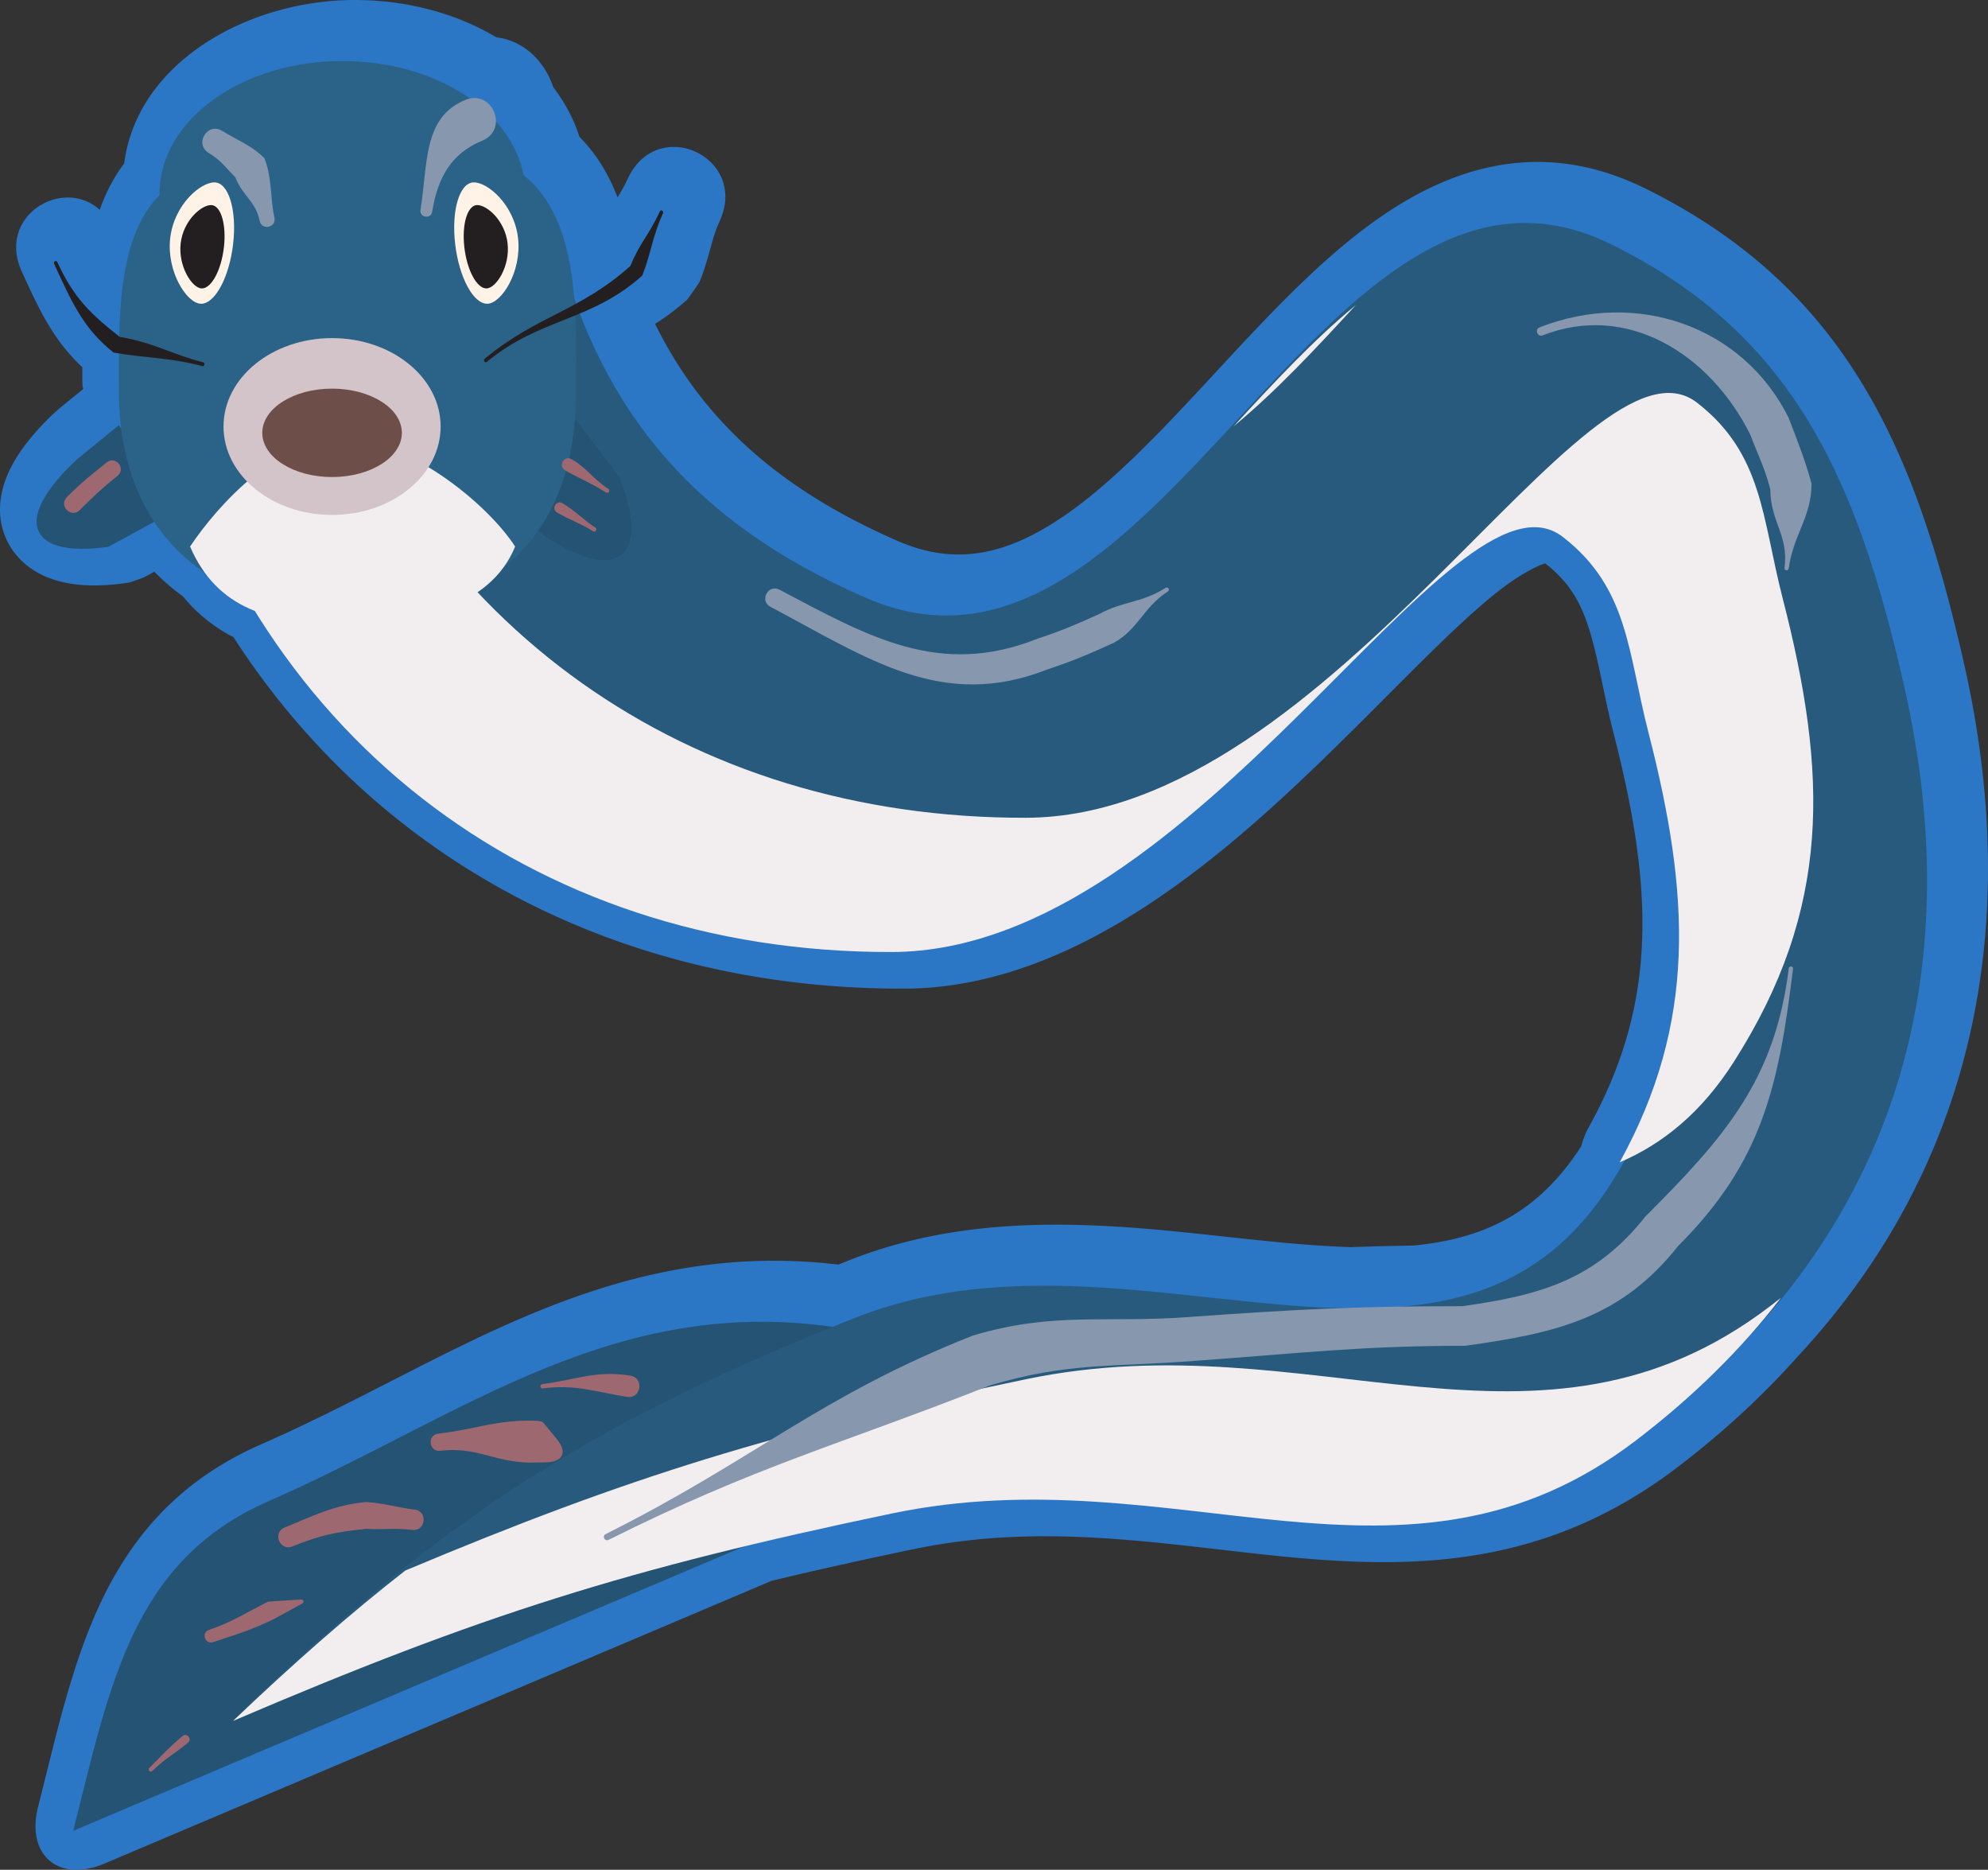 <svg xmlns="http://www.w3.org/2000/svg" width="230.911" height="217.127"><rect width="100%" height="100%" fill="#333333" stroke="none"/><path fill="#2b76c5" d="M14.43 18.965C15.938 7.152 28.93 0 41.192 0c6.07 0 11.817 1.555 16.45 4.332 3.433.414 5.726 3.055 6.624 5.8 1.313 1.712 2.364 3.638 3.028 5.74 2.054 2.07 3.46 4.503 4.433 7.042a18.57 18.57 0 0 0 1.176-2.14c3.445-7.481 14.117-2.536 10.672 4.945-.477 1.039-.727 1.93-.969 2.804-.37 1.336-.722 2.657-1.332 4.172-.058.149-1.363 2.016-1.48 2.117a27.381 27.381 0 0 1-3.707 2.797c5.554 11.243 14.484 19.246 28.218 25.223 6.399 2.781 12 1.676 17.973-2.062 6.32-3.961 12.383-10.473 19.11-17.735 3.367-3.637 6.734-7.258 10.148-10.515 3.484-3.325 7.207-6.454 11.2-8.872 8.23-4.988 17.753-6.976 28.269-1.808 23.816 11.707 31.578 31.031 37.039 54.844 7.086 30.886 1.18 58.894-19.282 80.89-4.046 4.535-8.664 8.797-13.855 12.758-15.164 11.582-30.258 11.863-44.855 10.512-7-.653-14.192-1.727-21.692-2.211-7.25-.465-14.566-.34-22.195 1.25a567.452 567.452 0 0 0-16.52 3.676l-77.511 32.843c-5.34 2.262-9.137-1-7.707-6.617 1.082-4.258 2.05-8.363 3.148-12.242 1.176-4.156 2.504-8.059 4.21-11.637 3.63-7.605 9.142-14.074 18.54-18.187 11.02-4.82 20.98-10.817 31.422-15.153 10.594-4.398 22.078-7.328 35.637-5.718l1.144-.461c10.496-4.172 21.219-4.551 31.133-3.95 9.441.57 18.715 2.126 27.281 2.383 2.313-.086 4.664-.144 7.192-.183 8-.762 14.445-3.617 19.53-11.535a9.41 9.41 0 0 1 .915-2.278c7.941-14.41 7.52-27.504 2.812-45.789-1.172-4.543-1.714-8.62-2.906-12.273-.957-2.934-2.273-5.215-5.004-7.34-1.07.324-3.152 1.414-5.539 3.3-2.418 1.919-5.043 4.376-7.86 7.137-2.972 2.91-6.14 6.149-9.491 9.457-13.094 12.95-31.008 29.438-51.567 29.489-33.176.082-61.258-15.012-77.906-40.82a18.19 18.19 0 0 1-5.856-4.723 26.928 26.928 0 0 1-3.34-2.867l-1.163.632c-.055.032-1.579.575-1.637.586 0 0-2.086.407-4.469.367-1.164-.015-2.687-.14-4.219-.613-1.5-.46-3.566-1.43-5.007-3.535-1.895-2.773-1.555-5.734-.95-7.64.594-1.868 1.645-3.47 2.5-4.594a28.644 28.644 0 0 1 2.54-2.887c.761-.758 1.355-1.262 1.355-1.262l2.8-2.285c-.105-.32-.109-.687-.109-1.055l-.004-1.46c-1.562-1.473-2.765-3.028-3.785-4.688-1.144-1.852-2.098-3.926-3.219-6.363-3.004-6.524 4.715-11.114 9.028-7.239.683-1.906 1.605-3.746 2.847-5.394"/><path fill="#245374" d="M99.212 154.488c-27.18-5.011-45.352 9.922-68.032 19.84-15.894 6.957-18.402 21.457-22.675 38.27l83.62-35.434 7.087-22.676"/><path fill="#275a7d" d="M63.778 24.094C68.4 46.41 79.731 60.359 100.63 69.449c34.238 14.887 52.953-57.574 86.457-41.105 21.465 10.55 28.668 27.715 34.015 51.023 7.973 34.758-1.425 64.817-29.765 86.457-26.922 20.567-53.29 1.586-86.453 8.504-30.637 6.39-47.766 11.785-76.54 24.098 23.778-22.614 40.375-33.235 70.868-45.356 32.347-12.855 69.152 13.75 87.875-15.59 11.36-17.804 10.937-33.406 5.668-53.859-2.407-9.348-2.301-16.75-9.922-22.676-12.754-9.922-42.211 48.098-77.95 48.188-42.148.105-75.062-25.606-85.167-66.524l44.062-18.515"/><path fill="#f2edee" d="M188.126 134.977c8.941-16.22 8.215-30.997 3.34-49.938-2.407-9.348-2.301-16.75-9.922-22.676-12.754-9.922-42.211 48.102-77.953 48.188-42.145.105-75.063-25.606-85.164-66.52l17.91-7.617c12.21 36.254 43.507 58.645 82.843 58.547 35.743-.09 65.2-58.11 77.954-48.188 7.62 5.926 7.515 13.329 9.921 22.676 5.27 20.453 5.692 36.051-5.668 53.86-3.753 5.882-8.234 9.515-13.261 11.668zm18.73 15.734c-4.578 5.941-10.176 11.469-16.808 16.535-26.926 20.563-53.29 1.582-86.457 8.504-30.633 6.39-47.762 11.781-76.536 24.094 7.13-6.781 13.614-12.48 20.02-17.469 26.172-11 43.074-16.16 72.105-22.219 33.168-6.918 59.532 12.063 86.457-8.504zM143.274 49.516c4.676-5.079 9.36-10.106 14.203-14.082-4.672 5.074-9.355 10.097-14.203 14.082"/><path fill="#245374" d="m58.653 58.195 4.524 3.985s6.296 4.52 9.058 2.164c2.684-2.293-.355-9.047-.355-9.047l-5.016-6.547-8.21 9.445m-44.837-8.828-4.723 3.844s-6.574 5.66-4.402 8.836c1.777 2.598 7.945 1.418 7.945 1.418l7.079-3.848-5.899-10.25"/><path fill="#2b6288" d="M13.817 45.523c0-7.609-.402-17.73 4.719-22.882v-.18c0-8.492 9.508-15.375 21.238-15.375 10.738 0 19.617 5.77 21.043 13.262 6.617 5.289 6.098 16.37 6.098 25.175 0 15.922-9.016 25.625-25.961 25.625-16.942 0-27.137-9.703-27.137-25.625"/><path fill="#f2edee" d="M59.833 63.465c-2.922 7.176-11.828 8.969-20.059 8.969-8.312 0-14.543-1.66-17.699-8.97 3.332-4.964 10.316-12.546 17.7-12.546 7.487 0 16.773 7.469 20.058 12.547"/><path fill="#d3c4ca" d="M25.962 49.527c0-5.668 5.644-10.265 12.609-10.265s12.61 4.597 12.61 10.265c0 5.672-5.645 10.266-12.61 10.266s-12.61-4.594-12.61-10.266"/><path fill="#6e4e49" d="M30.466 50.262c0-2.836 3.628-5.133 8.105-5.133s8.106 2.297 8.106 5.133-3.63 5.133-8.106 5.133c-4.477 0-8.105-2.297-8.105-5.133"/><path fill="#fff2e6" d="M19.77 27.656c.442-3.89 3.535-6.515 5.164-6.476 1.63.039 2.59 3.226 2.149 7.117-.442 3.894-2.121 7.015-3.75 6.976-1.63-.039-4.004-3.722-3.563-7.617"/><path fill="#231f20" d="M20.985 28.262c.305-2.672 2.43-4.477 3.547-4.45 1.121.028 1.781 2.215 1.477 4.891-.305 2.672-1.457 4.817-2.579 4.79-1.117-.028-2.75-2.56-2.445-5.231"/><path fill="#fff2e6" d="M60.173 27.656c-.442-3.89-3.532-6.515-5.164-6.476-1.63.039-2.59 3.226-2.145 7.117.441 3.894 2.121 7.015 3.75 6.976 1.629-.039 4.004-3.722 3.559-7.617"/><path fill="#231f20" d="M58.958 28.262c-.305-2.672-2.426-4.477-3.547-4.45-1.117.028-1.781 2.215-1.477 4.891.305 2.672 1.457 4.817 2.578 4.79 1.118-.028 2.75-2.56 2.446-5.231m-35.465 14.25c-3.84-1.016-6.348-.89-10.29-1.567-3.53-2.785-4.882-5.89-6.913-10.304-.125-.27.246-.473.37-.2 1.93 4.192 3.884 6.032 7.24 8.676 3.984.684 5.812 1.93 9.69 2.957.27.07.172.508-.097.438m32.805-.852c6.101-5.05 11.027-5.5 16.921-10.777 1.051-2.621 2.157-3.582 3.418-6.32.122-.27.497-.067.372.203-1.25 2.714-1.372 4.64-2.415 7.242-5.972 5.347-11.859 4.89-18.042 10.012-.22.183-.473-.176-.254-.36"/><path fill="#9e6870" d="M72.821 162.207c-3.805-.61-5.965-1.473-9.77-.984-.332.043-.394-.453-.062-.496 3.98-.512 6.246-1.63 10.23-.985 1.645.266 1.247 2.735-.398 2.465m-9.473 7.609-1.925.028c-4.215-.125-6.07-1.871-10.286-1.375-1.324.156-1.558-1.832-.234-1.989 4.363-.511 6.828-1.632 11.191-1.503.297.008.856.03 1.043.261l1.555 1.895c1.266 1.547.656 2.656-1.344 2.683m-15.468 7.84c-2.098-.25-3.227 0-5.325-.125-3.472.36-5.355.727-8.59 2.043-1.464.598-2.359-1.601-.894-2.199 3.523-1.434 5.633-2.566 9.414-2.957 2.16.125 3.512.625 5.672.879 1.574.183 1.297 2.543-.277 2.36m-12.793 8.558-3.184 1.746c-2.543 1.273-4.476 1.836-7.144 2.727-.95.316-1.426-1.11-.477-1.422 2.586-.864 4.395-2.047 6.855-3.278l3.813-.254c.332-.02.43.32.137.48M21.84 202.36c-1.496 1.245-2.773 1.921-4.144 3.292-.234.235-.59-.117-.352-.351 1.383-1.387 2.348-2.453 3.856-3.711.512-.426 1.152.344.64.77M66.391 53.324c1.774 1.012 2.493 2.301 4.262 3.442.281.18.012.601-.27.421-1.742-1.12-2.992-1.566-4.734-2.562-.87-.492-.125-1.797.742-1.3m-1.058 5.112c1.511.88 2.433 1.946 3.82 2.829.281.175.012.597-.27.421-1.37-.875-2.68-1.296-4.18-2.171-.718-.422-.089-1.5.63-1.079m-51.688-3.179c-1.84 1.469-2.781 2.375-4.375 3.969-1 1.003-2.504-.5-1.504-1.504 1.657-1.657 2.72-2.5 4.63-4.028 1.042-.836 2.288.73 1.25 1.563"/><path fill="#8697ae" d="M90.544 68.48c10.418 5.508 18.582 10.165 29.836 5.735 2.925-.977 4.62-1.695 7.3-2.914 2.762-1.508 4.946-1.281 7.704-3.035.28-.18.55.242.27.421-2.845 1.81-3.454 4.415-6.298 5.965-2.816 1.282-4.625 2.063-7.695 3.086-12.25 4.82-20.832-1.273-32.168-7.27-1.324-.698-.274-2.687 1.05-1.988m88.294-30.468c11.222-4.41 23.566-.203 28.91 10.484 1.035 2.711 1.894 4.82 2.668 7.66 0 3.903-2.125 5.95-2.649 9.852-.043.332-.539.265-.492-.067.504-3.789-1.648-5.355-1.648-9.144-.727-2.664-1.367-3.8-2.336-6.344-4.668-9.336-14.285-15.363-24.086-11.512-.621.243-.988-.687-.367-.93m29.429 74.497c-1.672 13.629-3.562 22.398-13.336 32.172-6.699 8.437-14.168 10.125-24.75 11.597-12.183 0-19.289.883-31.468 1.754-9.38.73-14.68.156-23.696 2.836-17.699 6.98-27.125 9.344-44.328 17.945-.449.223-.785-.449-.336-.671 17.352-8.676 24.817-16.016 42.668-23.059 9.489-2.82 15.438-1.395 25.309-2.164 12.316-.879 19.215-1.242 31.531-1.242 9.168-1.278 15.445-3.094 21.25-10.403 9.266-9.265 15.078-15.906 16.66-28.828.043-.332.54-.27.496.063M55.997 16.344c-3.613 1.488-5.16 4.308-5.797 8.242-.148.902-1.504.684-1.36-.223.872-5.375.262-10.722 5.204-12.758 3.16-1.3 5.11 3.438 1.953 4.739m-25.832 9.312c-.496-2.344-1.973-2.86-2.836-5.078-1.266-1.266-1.598-1.902-3.094-2.824-1.703-1.05-.133-3.606 1.57-2.555 1.774 1.09 3.403 1.672 4.907 3.172.914 2.36.64 4.434 1.164 6.922.242 1.144-1.473 1.504-1.711.363"/></svg>
